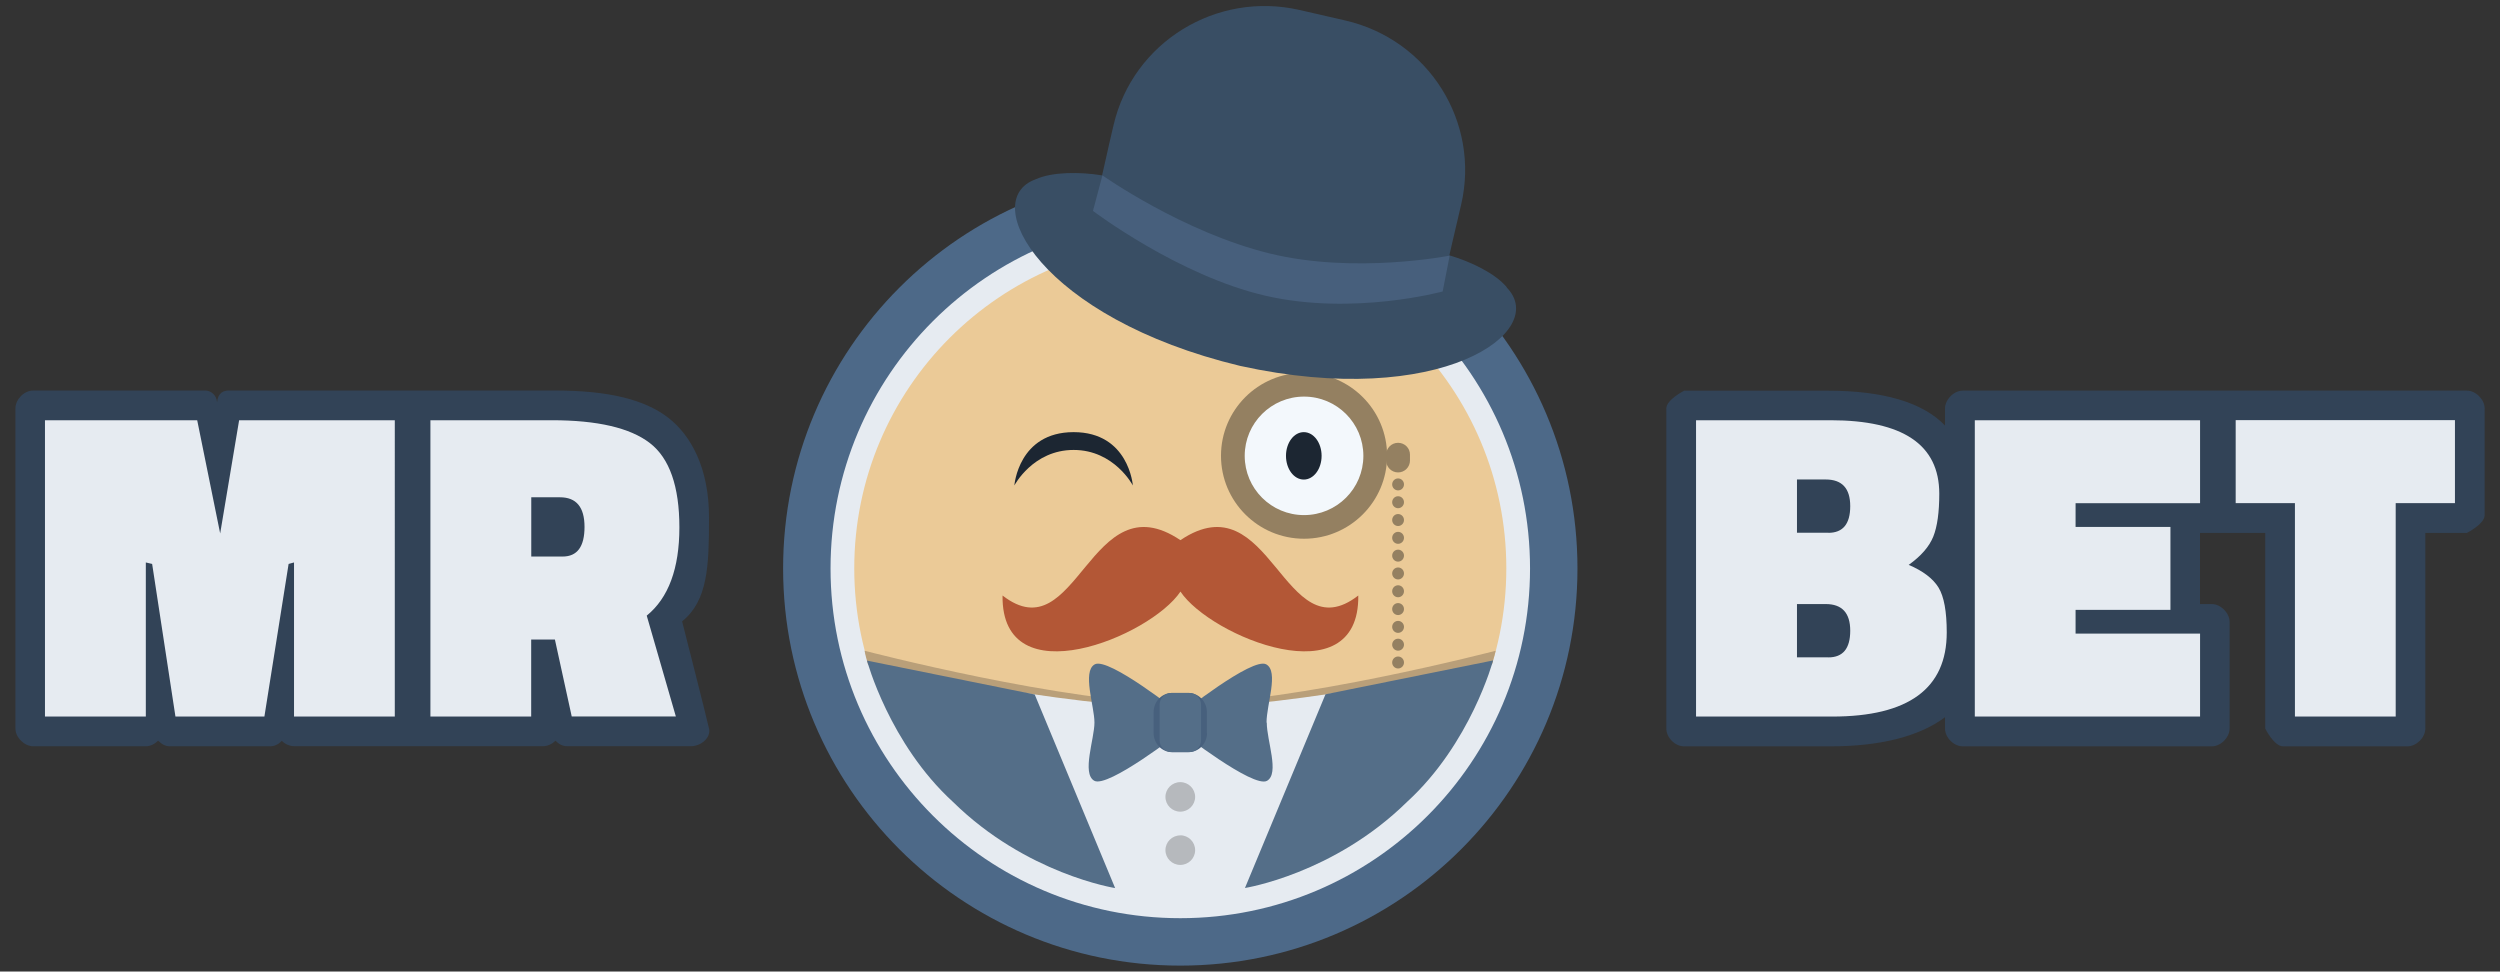 <?xml version="1.0" encoding="UTF-8"?><svg id="mrbet" xmlns="http://www.w3.org/2000/svg" viewBox="0 0 304.65 118.39"><rect x="0" y="0" width="304.65" height="118.39" fill="#333333" stroke="none"/><path d="M86.4,88.78c-.25-1.2-3.28-13.06-3.28-13.06,3.15-2.54,3.28-6.77,3.28-12.69s-2.15-9.96-5-12.15c-2.85-2.18-7.19-3.29-13.78-3.29H27.89c-.63,0-1.33,.24-1.44,1.44-.07-.95-.81-1.44-1.44-1.44H4.05c-1.14,0-2.17,1.11-2.17,2.17v39.01c0,1.11,1.11,2.17,2.17,2.17h13.73c.53,0,1.08-.27,1.49-.69,.38,.4,.86,.69,1.4,.69h12.28c.54,0,1.02-.27,1.39-.66,.41,.4,.95,.65,1.5,.65h30.34c.56,0,1.11-.27,1.51-.67,.38,.4,.85,.67,1.38,.67h15.17c1.1,0,2.42-.97,2.17-2.17h0Z" style="fill:#324357;"/><path d="M26.83,65.01l-2.8-13.8H5.48v36.11h12.29s0-18.78,0-18.78l.77,.18,2.84,18.6h10.84l2.95-18.6,.66-.18v18.78h12.28V51.21H29.14s-2.31,13.8-2.31,13.8Zm55.96-.73c0-5.01-1.2-8.44-3.6-10.29-2.4-1.85-6.38-2.78-11.94-2.78h-14.8s0,36.11,0,36.11h12.28v-9.39h2.89l2.05,9.38h12.69l-3.55-12.29c2.65-2.15,3.98-5.74,3.98-10.75Zm-14.23,3.54h-3.82v-7.22h3.5c1.99,0,2.99,1.2,2.99,3.61s-.89,3.61-2.67,3.61h0Z" style="fill:#e6ebf1;"/><path d="M300.6,47.6h-61.41c-1.1,0-2.17,1.1-2.17,2.17v2.09c-2.69-2.83-7.56-4.25-14.24-4.25h-17.55s-2.17,1.1-2.17,2.16v39.01c0,1.11,1.06,2.17,2.17,2.17h17.81c6,0,10.81-1.18,13.98-3.55v1.38c0,1.1,1.07,2.17,2.17,2.17h30.34c1.11,0,2.17-1.11,2.17-2.17v-13c0-1.08-1.08-2.17-2.17-2.17h-1.44v-8.67h7.95v23.84s1.08,2.17,2.17,2.17h15.17c1.06,0,2.17-1.06,2.17-2.17v-23.84h5.06s2.17-1.08,2.17-2.17v-13c0-1.08-1.08-2.17-2.17-2.17h0Z" style="fill:#324357;"/><path d="M232.59,68.84c1.51-1.08,2.51-2.23,3-3.45,.49-1.22,.73-2.96,.73-5.23,0-5.96-4.42-8.95-13.25-8.95h-16.39s0,36.11,0,36.11h16.6c9.3,0,13.95-3.42,13.95-10.25,0-2.55-.33-4.37-1-5.47-.67-1.09-1.88-2.02-3.65-2.77h0Zm-9.79,11.26h-3.82v-6.49h3.5c1.99,0,2.99,1.08,2.99,3.25s-.89,3.25-2.67,3.25h0Zm0-15.18h-3.82v-6.49h3.5c1.99,0,2.99,1.08,2.99,3.25s-.89,3.25-2.67,3.25h0Zm17.85,22.4h27.45v-10.11h-15.17v-2.89h11.56v-10.11h-11.56v-2.89h15.17v-10.11h-27.45v36.12Zm31.79-36.12v10.11h7.22v26.01h12.28v-26.01h7.22v-10.11h-26.73Z" style="fill:#e6ebf1;"/><path d="M143.83,20.87c26.73,0,48.4,21.67,48.4,48.4s-21.67,48.4-48.4,48.4-48.4-21.67-48.4-48.4,21.67-48.4,48.4-48.4h0Z" style="fill:#4d6988; fill-rule:evenodd;"/><path d="M143.83,26.64c23.54,0,42.62,19.09,42.62,42.63s-19.08,42.62-42.62,42.62-42.62-19.08-42.62-42.62,19.08-42.63,42.62-42.63Z" style="fill:#e6ebf1; fill-rule:evenodd;"/><path d="M143.83,29.53c21.94,0,39.73,17.79,39.73,39.73s-17.79,39.73-39.73,39.73-39.73-17.79-39.73-39.73,17.79-39.73,39.73-39.73Z" style="fill:#ebca97; fill-rule:evenodd;"/><path d="M158.91,46.16c5.18,0,9.39,4.2,9.39,9.39s-4.2,9.39-9.39,9.39-9.39-4.2-9.39-9.39,4.2-9.39,9.39-9.39h0Z" style="fill:#f3f8fc; fill-rule:evenodd;"/><path d="M158.88,52.66c1.2,0,2.17,1.29,2.17,2.89s-.97,2.89-2.17,2.89-2.17-1.29-2.17-2.89,.97-2.89,2.17-2.89h0Z" style="fill:#1c2632; fill-rule:evenodd;"/><path d="M158.91,45.43c-5.59,0-10.12,4.53-10.12,10.11s4.53,10.11,10.12,10.11,10.12-4.53,10.12-10.11-4.53-10.11-10.12-10.11Zm0,17.34c-3.99,0-7.23-3.23-7.23-7.22s3.24-7.22,7.23-7.22,7.23,3.23,7.23,7.22-3.24,7.22-7.23,7.22h0Z" style="fill:#948061; fill-rule:evenodd;"/><path d="M170.37,53.96c-.8,0-1.45,.65-1.45,1.44v.72c0,.8,.65,1.45,1.45,1.45s1.45-.65,1.45-1.45v-.72c0-.8-.65-1.44-1.45-1.44Zm0,4.34c-.4,0-.72,.33-.72,.73s.32,.73,.72,.73,.72-.33,.72-.73-.32-.73-.72-.73Zm0,2.17c-.4,0-.72,.33-.72,.73s.32,.73,.72,.73,.72-.33,.72-.73-.32-.73-.72-.73Zm0,2.17c-.4,0-.72,.33-.72,.73s.32,.73,.72,.73,.72-.33,.72-.73-.32-.73-.72-.73Zm0,2.17c-.4,0-.72,.33-.72,.73s.32,.73,.72,.73,.72-.33,.72-.73-.32-.73-.72-.73Zm0,2.17c-.4,0-.72,.33-.72,.73s.32,.73,.72,.73,.72-.33,.72-.73-.32-.73-.72-.73Zm0,2.17c-.4,0-.72,.33-.72,.73s.32,.73,.72,.73,.72-.33,.72-.73-.32-.73-.72-.73Zm0,2.17c-.4,0-.72,.33-.72,.73s.32,.73,.72,.73,.72-.33,.72-.73-.32-.73-.72-.73Zm0,2.17c-.4,0-.72,.33-.72,.73s.32,.73,.72,.73,.72-.33,.72-.73-.32-.73-.72-.73Zm0,2.17c-.4,0-.72,.33-.72,.73s.32,.73,.72,.73,.72-.33,.72-.73-.32-.73-.72-.73Zm0,2.17c-.4,0-.72,.33-.72,.73s.32,.73,.72,.73,.72-.33,.72-.73-.32-.73-.72-.73Zm0,2.17c-.4,0-.72,.33-.72,.73s.32,.73,.72,.73,.72-.33,.72-.73-.32-.73-.72-.73Z" style="fill:#948061; fill-rule:evenodd;"/><path d="M130.83,52.66c6.73,0,7.22,6.5,7.22,6.5,0,0-2.26-4.33-7.22-4.33s-7.22,4.33-7.22,4.33c0,0,.49-6.5,7.22-6.5Z" style="fill:#1c2632; fill-rule:evenodd;"/><path d="M143.84,65.82h0s0,0,0,0c-11.06-7.43-12.54,13.83-21.67,6.75-.17,12.48,18.02,5.01,21.68-.48,3.66,5.49,21.84,12.96,21.67,.48-9.13,7.08-10.61-14.18-21.67-6.75h0Z" style="fill:#b35736;"/><path d="M105.36,79.3s24.56,6.41,38.45,6.41,38.45-6.41,38.45-6.41c-.23,1.24-7.21,29.1-38.45,29.7-30.07-.59-38.02-26.9-38.45-29.7h0Z" style="fill:#b99f79; fill-rule:evenodd;"/><path d="M105.51,80.91s24.41,5.33,38.3,5.33,38.15-5.32,38.15-5.32c0,0-7.51,28.28-38.16,28.22-30.22-.06-38.29-28.23-38.29-28.23h0Z" style="fill:#e6ebf1; fill-rule:evenodd;"/><path d="M143.83,98.91c1,0,1.81-.81,1.81-1.8s-.81-1.8-1.81-1.8-1.81,.81-1.81,1.8,.81,1.8,1.81,1.8h0Zm0,2.89c-1,0-1.81,.81-1.81,1.8s.81,1.8,1.81,1.8,1.81-.8,1.81-1.8-.81-1.81-1.81-1.81h0Z" style="fill:#b6b9bd; fill-rule:evenodd;"/><path d="M105.65,80.49s2.72,10.14,10.49,17.24c8.94,8.79,19.75,10.49,19.75,10.49l-9.8-23.59-20.44-4.13Zm55.87,4.13l-9.81,23.59s10.81-1.7,19.75-10.49c7.77-7.1,10.49-17.24,10.49-17.24l-20.44,4.13h0Z" style="fill:#546e88; fill-rule:evenodd;"/><path d="M154.34,88.05c0-2.22,1.52-6.21-.03-7.09-1.67-.95-10.45,6.05-10.45,6.05,0,0-8.79-7-10.46-6.05-1.55,.88-.03,5.1-.03,7.09s-1.57,6.2-.03,7.09c1.65,.96,10.53-5.96,10.53-5.96,0,0,8.87,6.92,10.53,5.97,1.55-.89-.03-4.87-.03-7.09h-.02Z" style="fill:#546e88;"/><path d="M147.09,89.32c0,1.29-1.01,2.34-2.26,2.34h-1.99c-1.25,0-2.26-1.05-2.26-2.34v-2.54c0-1.29,1.01-2.34,2.25-2.34h1.99c1.24,0,2.25,1.05,2.25,2.34v2.54h.01Z" style="fill:#47607d;"/><path d="M142.75,84.44h2.17c.8,0,1.44,.65,1.44,1.44v4.33c0,.8-.65,1.44-1.44,1.44h-2.17c-.8,0-1.44-.65-1.44-1.44v-4.33c0-.8,.65-1.44,1.44-1.44Z" style="fill:#546e88; fill-rule:evenodd;"/><path d="M183.62,35.01c-1.39-1.69-4.39-3.13-6.99-3.89l-.51,2.18c.53-2.4,1.39-6.03,1.39-6.03l.54-2.31c2.36-10.08-3.97-20.14-14.14-22.47l-5.53-1.27c-10.17-2.33-20.33,3.94-22.68,14.02l-.54,2.31s-.42,1.92-.87,3.86c0-.01,0-.04,0-.04-2.67-.44-6.06-.44-8.06,.47-7.12,2.51,.58,16.91,24.9,22.75,24.44,5.37,37.75-4.22,32.47-9.56h.02Zm-50.32-9.58c.2,.18,.41,.37,.61,.55-.21-.17-.42-.35-.63-.52,0,0,0,0,.01-.02h0Z" style="fill:#394e64;"/><path d="M134.34,21.37s9.78,6.92,20.39,9.52c10.41,2.55,21.93,.26,21.93,.26l-.86,4.37s-10.9,2.98-21.58,.52c-10.63-2.45-21.03-10.34-21.03-10.34l1.15-4.32h0Z" style="fill:#475f7c; fill-rule:evenodd;"/></svg>